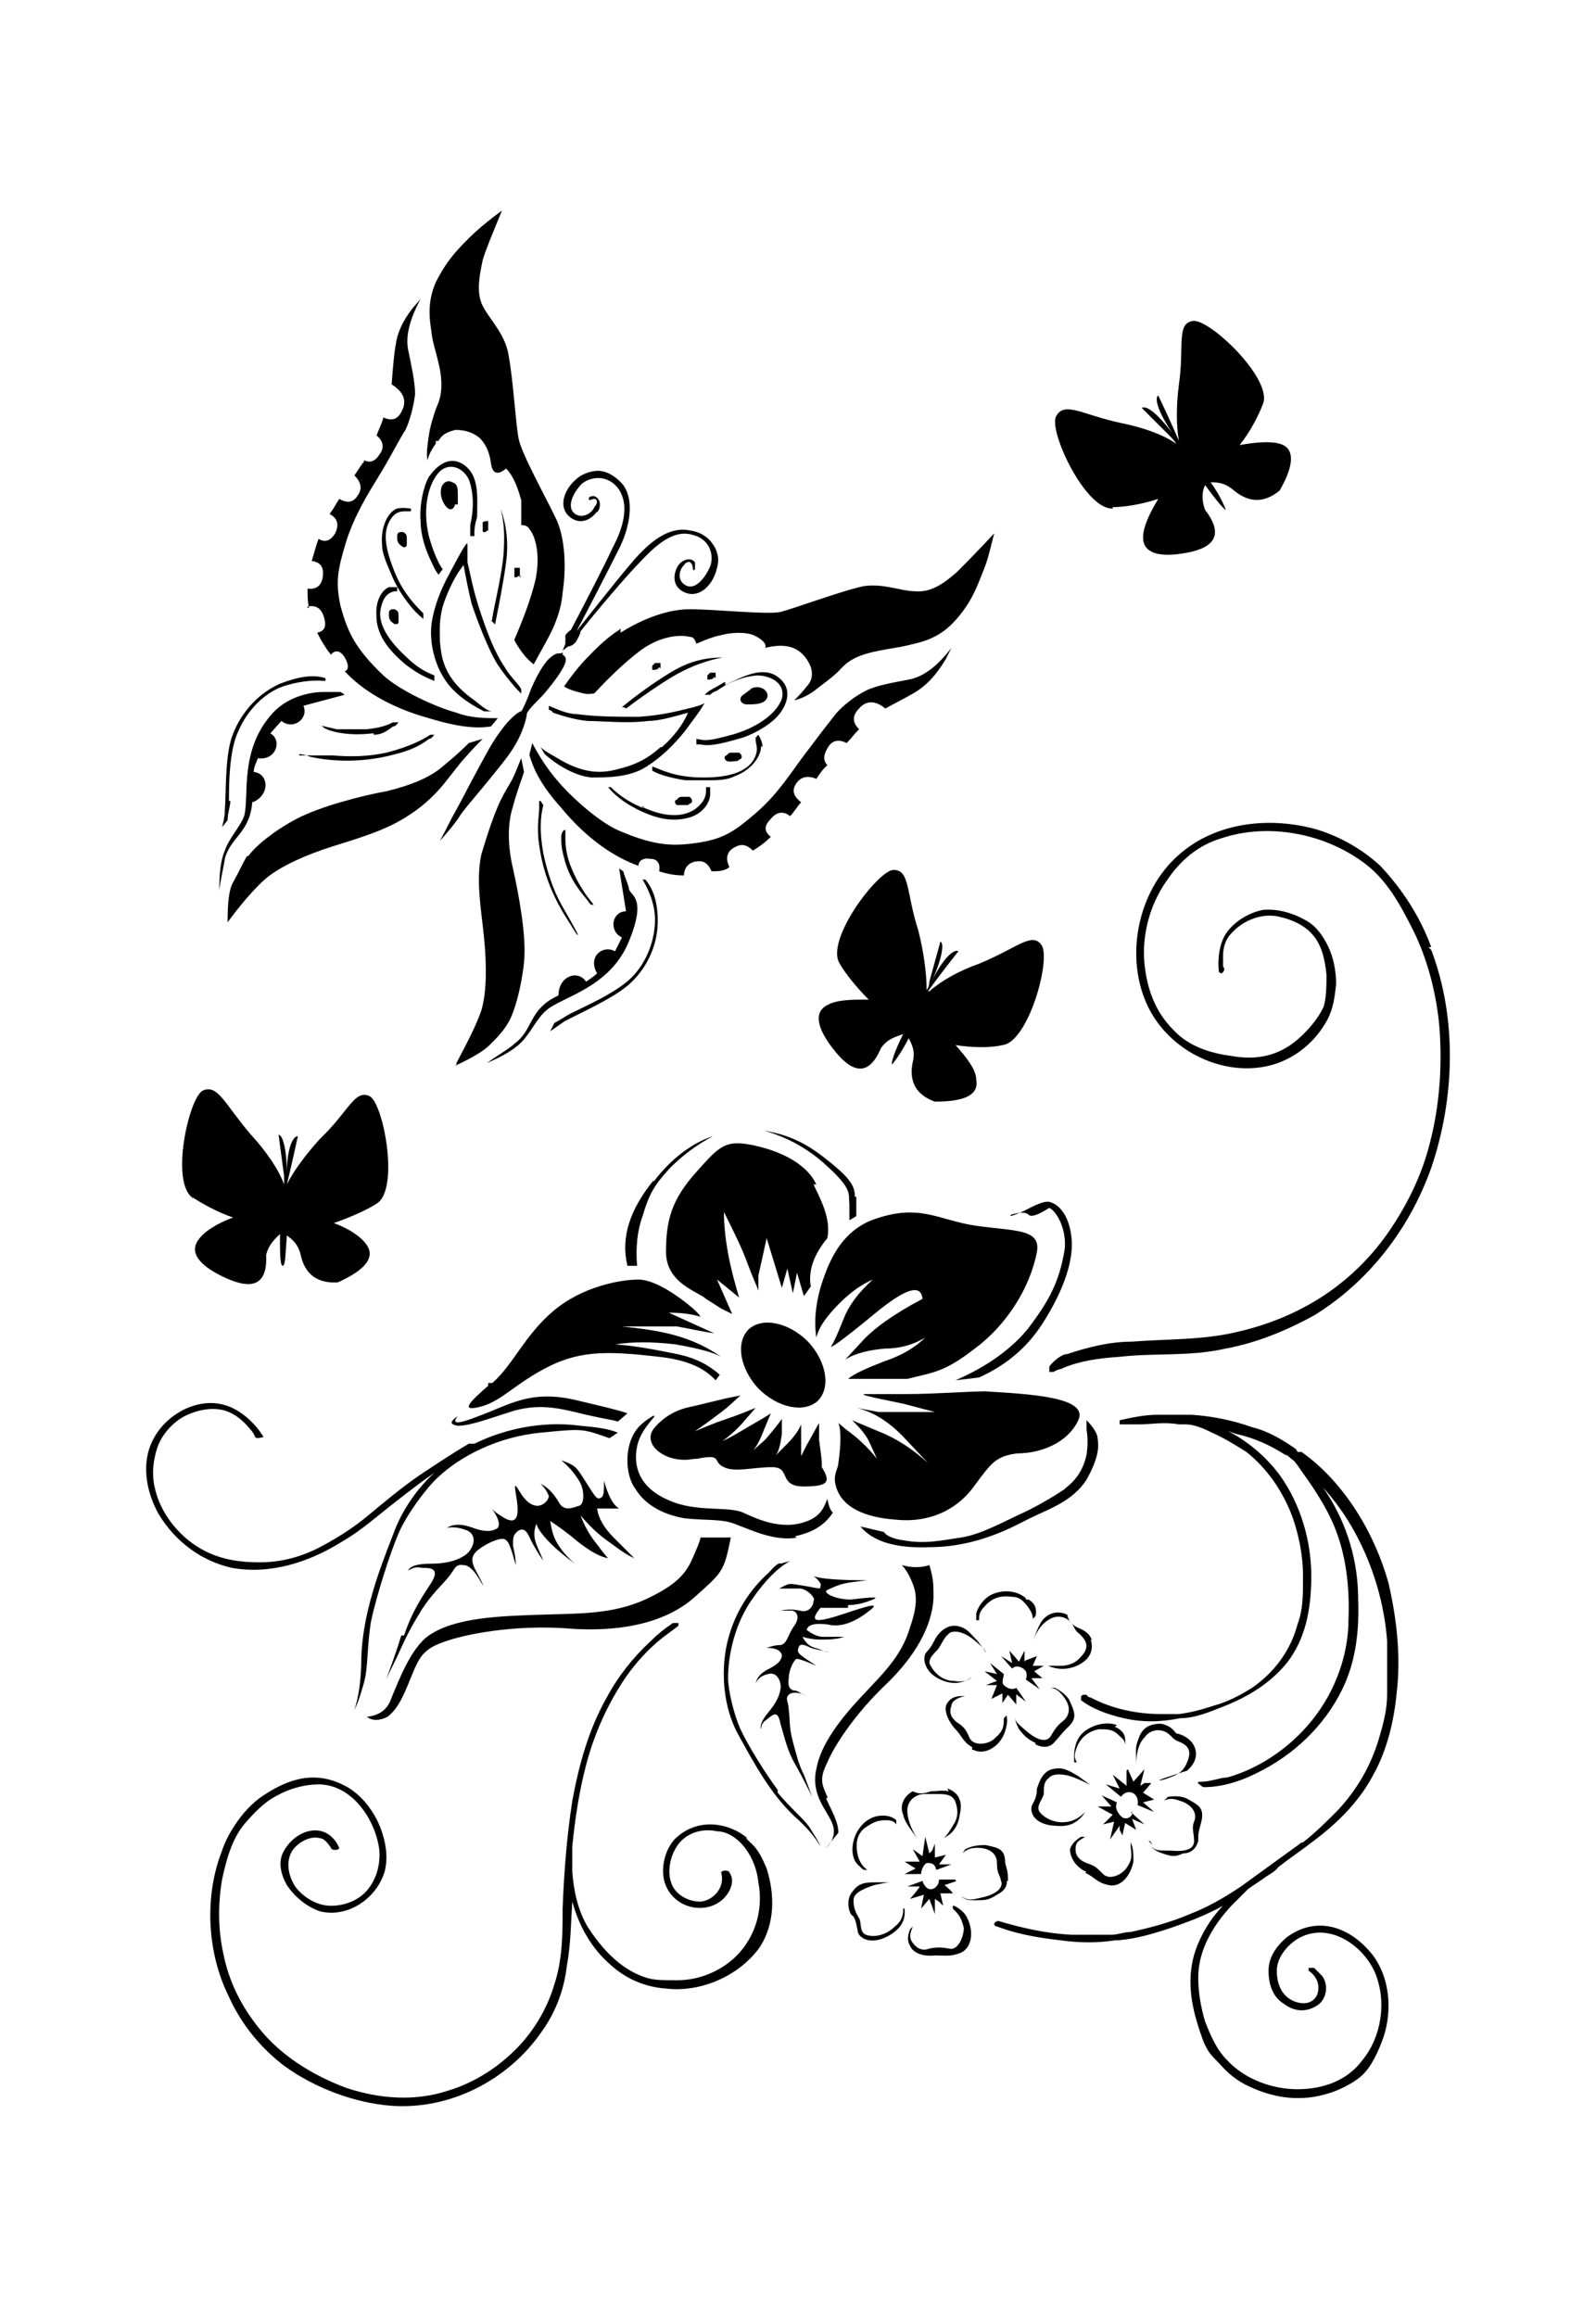 <?xml version="1.0" encoding="iso-8859-1"?>
<!-- Generator: Adobe Illustrator 28.5.0, SVG Export Plug-In . SVG Version: 9.03 Build 54727)  -->
<svg version="1.1" id="Livello_1" xmlns="http://www.w3.org/2000/svg" xmlns:xlink="http://www.w3.org/1999/xlink" x="0px" y="0px"
	 viewBox="0 0 935.435 1357.368" style="enable-background:new 0 0 935.435 1357.368;" xml:space="preserve">
<g id="Capa_1">
	<path d="M387.133,391.692c0,0,0-2.424,0-3.232H383.9l-1.616,1.616v2.424c1.616,0,3.232,0,4.041-1.616l0,0L387.133,391.692z"/>
	<path d="M376.627,473.312c-9.697-4.041-15.354-8.889-18.587-12.122h-1.616c3.232,4.041,8.889,8.889,16.97,12.93
		c12.93,6.465,21.819,7.273,30.708,4.849c8.081-2.424,12.122-8.889,12.122-13.738s0-3.232,0-4.041h-2.424v1.616
		c0,2.424,0,6.465-6.465,11.314c-7.273,4.849-17.779,4.849-31.517-1.616h1.616L376.627,473.312z"/>
	<path d="M509.159,926.666L509.159,926.666L509.159,926.666z"/>
	<path d="M366.93,415.127c0,0,16.97-12.93,29.9-20.203c8.889-4.849,17.779-8.081,26.668-9.697c-10.506,0-20.203,2.424-30.708,8.889
		c-10.506,6.465-19.395,12.93-28.284,20.203C365.314,414.319,366.122,414.319,366.93,415.127z"/>
	<polygon points="415.417,461.998 415.417,461.998 415.417,461.998 	"/>
	<path d="M332.989,954.142c32.325,2.424,58.184-4.041,74.347-18.587c16.162-14.546,16.97-14.546,21.011-34.749h-17.779
		c0,0,0,1.616-3.232,8.889c-4.041,9.697-7.273,16.97-27.476,26.668c-20.203,9.697-40.406,8.889-63.841,9.697
		c-23.435,0.808-49.295,1.616-64.649,12.122c-10.506,7.273-17.779,26.668-21.819,36.365c-2.424,7.273-7.273,10.506-14.546,11.314
		c3.232,2.424,7.273,2.424,12.122,0c7.273-5.657,10.506-15.354,14.546-25.052s6.465-14.546,17.779-18.587l0,0
		c12.93-4.849,42.022-10.506,74.347-8.081l0,0L332.989,954.142z"/>
	<path d="M235.207,958.182c-2.424,8.081-5.657,16.97-8.889,25.86c2.424-5.657,5.657-11.314,8.081-16.97
		c4.041-8.889,6.465-13.738,12.93-24.244c6.465-9.697,11.314-13.738,15.354-18.587c4.041-4.849,4.041-8.081,8.889-7.273
		c3.232,0,6.465,3.232,9.697,8.889s2.424,3.232-3.232-7.273c-1.616-4.041-2.424-7.273,3.232-11.314
		c5.657-4.041,13.738-7.273,15.354-4.849c1.616,0.808,3.232,5.657,5.657,14.546c0-4.041-0.808-8.081-1.616-11.314
		c0-4.849,0-6.465,3.232-8.889c3.232-1.616,4.849,0,7.273,5.657c1.616,3.232,4.041,7.273,7.273,12.122
		c-0.808-2.424-2.424-5.657-4.041-9.697c-1.616-4.041-1.616-8.081,0-12.122c0.808,3.232,4.041,7.273,8.081,11.314
		c4.041,4.041,8.889,8.081,14.546,12.122c-4.849-4.041-8.081-8.081-10.506-12.122c-2.424-4.041-3.232-8.081-4.041-12.93
		c4.849,3.232,10.506,7.273,16.162,12.122c7.273,5.657,12.93,8.889,17.779,9.697c0,0-2.424-2.424-6.465-8.081
		c-4.041-4.849-7.273-10.506-9.697-16.97c4.849,5.657,9.697,10.506,15.354,14.546c5.657,4.041,10.505,8.081,16.162,10.505
		c-2.424-2.424-6.465-6.465-12.122-12.122c-5.657-5.657-8.889-11.314-9.697-16.97h12.93c-4.041-2.424-6.465-8.081-8.889-16.162l0,0
		c0,5.657,0,8.889-1.616,9.697c-2.424,1.616-3.232,0-8.889-8.889s-5.657-9.697-14.546-12.93c4.849,4.041,8.081,8.081,10.506,12.122
		c3.232,4.849,3.232,13.738,0,14.546s-8.889,4.041-12.122-2.424c-2.424-4.041-5.657-8.081-10.506-10.506
		c2.424,2.424,4.041,4.849,4.849,7.273c0,3.232-8.081,12.122-16.97-2.424c-8.889-15.354,7.273,24.244-8.889,15.354
		c-4.041-2.424-6.465-4.041-8.081-6.465c4.041,5.657,5.657,9.697,4.041,12.122c-3.232,2.424-8.081,2.424-14.546,0
		s-11.314-2.424-15.354,0c4.041-0.808,8.081,0,12.122,1.616c6.465,3.232,3.232,11.314-1.616,14.546
		c-4.849,3.232-11.314,4.849-20.203,4.849c-8.081,0-12.122,1.616-12.93,4.041c2.424-1.616,4.849-2.424,8.081-1.616
		c4.849,0,11.314,0,4.849,9.697s-11.314,17.779-15.354,29.9C236.823,958.182,235.207,958.182,235.207,958.182z"/>
	<path d="M387.133,437.755c-8.081,7.273-14.546,9.697-19.395,11.314c-8.889,2.424-20.203,7.273-39.598-4.041
		c-4.041-2.424-8.889-4.849-11.314-7.273l2.424,4.041c8.081,7.273,18.587,12.93,27.476,13.738c8.889,0,22.627,0,32.325-6.465
		c8.889-5.657,16.162-12.93,22.627-21.011c4.041-5.657,8.081-10.506,11.314-16.162c-1.616,1.078-4.849,2.155-9.697,3.232
		c-6.465,1.616-16.162,4.041-29.092,4.849c-12.122,0-24.243,0-36.365-1.616c-5.657,0-12.122-3.232-16.162-4.849v2.424
		c0,0,1.616,0,2.424,1.616c4.849,1.616,12.122,4.041,20.203,4.849c8.081,0,23.435,1.616,35.557,0c6.465,0,14.546-2.424,23.435-4.849
		c-3.232,7.273-8.081,13.738-15.354,20.203l0,0L387.133,437.755z"/>
	<path d="M497.037,940.404c5.657,0,10.506-1.616,14.546-3.232c4.041-1.616,0-1.616-12.93,0c-8.889,0-16.97-4.041-13.738-5.657
		c8.889-4.041,9.697-4.041,23.435-5.657c-16.701,0-27.207-0.808-31.517-2.424c3.232,2.424,4.849,4.849,4.041,5.657
		c0,2.424,0,1.616-9.697,0c-9.697-1.616-8.081-1.616-14.546,1.616c5.657,0,9.697,0,12.122,0c4.041,0,9.697,5.657,8.081,7.273
		c0,2.424-2.424,7.273-8.081,5.657c-4.041-0.808-7.273-0.808-11.314,0c2.424,0,4.849,0,6.465,0c2.424,0,5.657,3.232,1.616,8.889
		c-4.041,5.657-4.041,10.506-8.081,11.314c-3.232,0-5.657,0.808-8.081,1.616c5.657,0,8.081,1.616,8.889,4.041
		c0,3.232-2.424,5.657-7.273,8.081c-4.849,2.424-7.273,4.849-8.081,8.889c0.808-2.424,3.232-4.849,7.273-5.657
		c4.849-1.616,8.081,4.041,7.273,8.889s-3.232,8.889-7.273,13.738s-4.849,8.081-4.041,9.697c0-2.424,0.808-4.041,3.232-5.657
		c3.232-2.424,6.465-6.465,8.081,2.424c2.424,8.081,4.041,16.162,8.889,24.244c3.232,5.657,6.465,12.122,9.697,18.587
		c-1.616-4.041-3.232-8.889-4.849-12.93c-3.232-6.465-4.041-10.506-6.465-19.395c-2.424-8.889-1.616-13.738-2.424-18.587
		c0-4.849-2.424-6.465,0-8.889c1.616-1.616,4.849-1.616,9.697,0c-1.616,0-3.232-1.616-5.657-2.424c-3.232,0-4.849-2.424-4.041-7.273
		c0-4.849,3.232-11.314,4.849-11.314c1.616,0,5.657,1.616,11.314,4.041c-2.424-1.616-4.849-3.232-7.273-4.849
		c-3.232-2.424-4.041-3.232-3.232-5.657s2.424-2.424,7.273,0c2.424,0.808,6.465,1.616,10.506,2.424
		c-2.424,0-4.849-1.616-8.081-2.424c-3.232-0.808-5.657-3.232-7.273-6.465c2.424,0.808,6.465,1.616,10.506,1.616
		s9.697,0,13.738-1.616h-12.122c-3.232,0-6.465-1.616-9.697-4.041c0.808-3.232,4.849-4.041,12.122-3.232
		c6.465,1.616,13.738,0,22.627-6.465c8.889-6.465,4.849-5.657-12.122,0c-16.97,5.657-21.819,5.657-14.546-3.232
		c5.657,0,10.506,0,16.162,0l0,0L497.037,940.404z"/>
	<path d="M266.723,624.43c10.505-4.849,16.97-8.889,20.203-12.122c4.849-4.849,8.081-8.081,11.314-13.738
		c3.232-5.657,7.273-19.395,8.889-34.749c1.616-15.354-3.232-40.406-6.465-54.952l0,0c-3.232-13.738-3.232-26.668,0-36.365
		c1.616-6.465,4.041-12.93,6.465-20.203l-1.616-8.081c-2.424,5.657-4.041,10.505-6.465,14.546s-4.849,8.081-7.273,13.738
		s-5.657,14.546-9.697,28.284c-3.232,15.354,0,32.325,1.616,48.487s1.616,32.325-1.616,42.83
		c-2.424,7.273-7.273,16.97-14.546,30.708v1.616L266.723,624.43z"/>
	<polygon points="412.184,411.087 412.184,411.087 412.184,411.087 	"/>
	<path d="M424.306,399.773c-4.849,3.232-8.081,4.041-11.314,7.273h3.232c1.616-1.616,2.424-1.616,4.041-2.424
		c5.657-4.041,13.738-8.081,23.435-8.889c7.273,0,16.97,4.041,14.546,13.738c-3.232,8.889-15.354,17.779-32.325,21.819
		c-12.122,3.232-12.93,2.424-17.779,1.616v3.232h2.424c6.465,1.616,16.162-1.616,25.052-4.041
		c8.889-3.232,17.779-8.889,21.819-14.546s7.273-14.546-1.616-21.011l0,0c-8.889-6.465-21.011,0-30.708,4.849v-1.616
		L424.306,399.773z"/>
	<path d="M334.605,593.721c-3.232,1.616-6.465,4.041-9.697,5.657l-2.424,4.849c2.424-1.616,5.657-4.041,8.081-5.657
		c8.889-4.849,27.476-12.93,37.173-21.011c9.697-8.081,17.779-21.819,17.779-37.982l0,0c0-10.505-2.424-18.587-7.273-24.243h-1.616
		c4.849,8.081,7.273,16.162,7.273,23.435c0,12.122-4.849,25.052-13.738,33.941C361.273,581.6,342.686,589.681,334.605,593.721z"/>
	<path d="M478.45,693.928c-4.849-10.505-17.779-18.587-35.557-22.627s-21.011,0-34.749,15.354
		c-14.546,16.162-17.779,28.284-17.779,46.871s19.395,23.435,23.435,27.476l8.889,5.657l0,0l6.465,3.232l-8.889-20.203l12.93,10.506
		c-2.424-8.081-4.849-16.97-6.465-25.86s-2.424-16.97-2.424-24.244c5.657,11.314,10.506,21.011,13.738,29.9
		s5.657,13.738,6.465,16.162v-8.889l4.849-21.819l8.889,29.092l3.232-11.314l3.232,14.546l2.424-12.122l4.041,13.738l4.041-5.657
		l0,0c-1.616-8.889,1.616-18.587,9.697-28.284c2.424-12.122-4.849-24.244-8.081-31.517
		C476.834,693.928,478.45,693.928,478.45,693.928z"/>
	<path d="M404.103,470.887c1.616,0,2.424-2.424,0-4.041c-1.616,0-3.232,0-4.849,0c0,0-1.616,0-2.424,1.616
		c-1.616,0-1.616,2.424,0,3.232h6.465L404.103,470.887z"/>
	<path d="M286.118,811.913c-12.122,10.506-16.162,15.354-4.041,12.122s20.203-13.738,39.598-23.435
		c19.395-9.697,36.365-8.889,64.649-5.657c21.819,2.424,29.092,9.697,33.133,13.738l2.424-3.232
		c-6.465-5.657-13.738-9.697-25.052-12.122l0,0c-12.122-2.424-24.244-4.849-36.365-5.657c10.506-1.616,21.819-1.616,35.557,0
		c13.738,2.424,22.627,4.849,26.668,7.273c-10.505-7.273-21.011-11.314-31.517-13.738c-10.506-2.424-19.395-3.232-26.668-4.041
		c12.93,0,23.435,0,32.325,0c8.889,1.616,16.162,3.232,21.819,4.041l-26.668-12.122c7.273,0,13.738,0.808,18.587,2.424
		c-0.808-1.616-3.232-4.041-7.273-7.273s-18.587-14.546-29.092-14.546s-33.133,4.041-50.103,18.587s-23.435,31.517-35.557,42.022
		h-2.424V811.913z"/>
	<path d="M497.037,807.872h34.749c16.162-4.041,21.819-4.041,39.598-17.779c18.587-13.738,32.325-35.557,36.365-56.568
		c2.424-13.738-12.93-12.122-35.557-15.354s-33.133-13.738-61.417-3.232c-16.162,6.465-23.435,21.011-27.476,32.325
		c-4.849,12.93-6.465,25.052-4.849,36.365c1.616-6.465,6.465-12.93,13.738-20.203s13.738-11.314,19.395-13.738
		c-8.081,7.273-13.738,14.546-16.97,22.627c-3.232,8.081-5.657,13.738-7.273,16.162s6.465-3.232,25.052-18.587
		c18.587-15.354,27.476-17.779,28.284-8.889c-16.97,8.889-29.092,17.779-35.557,25.052l-9.697,10.506
		c6.465-4.041,14.546-5.657,23.435-6.465c8.889,0,16.97-2.424,23.435-6.465c-5.657,5.657-13.738,10.506-23.435,13.738
		C508.35,801.407,501.077,804.64,497.037,807.872z"/>
	<path d="M408.144,854.743c16.162-3.232,8.889,1.616,16.162,4.849c6.465,3.232,16.97,0,28.284,0s3.232,11.314,18.587,11.314
		c15.354,0,15.354-3.232,10.506-11.314l0,0v-1.616c0-3.232-0.808-8.081-1.616-14.546v-9.697c-2.424,4.041-4.849,8.889-7.273,12.93
		l-3.232,6.465V834.54c-1.616,4.041-4.849,8.081-8.889,12.122l-6.465,6.465c2.424-2.424,3.232-7.273,4.041-12.93v-8.889
		c-1.616,2.424-4.849,6.465-9.697,12.122l-7.273,6.465c1.616-1.616,4.041-5.657,6.465-12.122l4.041-9.697
		c-2.424,1.616-6.465,4.041-12.122,7.273s-10.506,6.465-16.162,8.889c5.657-4.041,10.506-8.889,13.738-12.93l5.657-6.465
		c-4.041,1.616-9.697,4.041-16.97,6.465c-7.273,2.424-12.93,4.849-18.587,7.273c8.081-5.657,14.546-10.506,18.587-13.738
		l8.081-7.273l-8.081,1.616l-20.203,4.849c-8.889,1.616-16.162,5.657-21.819,12.122c-8.889,9.697,6.465,21.819,22.627,18.587
		L408.144,854.743L408.144,854.743z"/>
	<path d="M446.934,437.755L446.934,437.755c0-3.232-1.616-5.657-2.424-7.273l-1.616,1.616c0,0,0,0,0,1.616
		c0,2.424,2.424,5.657-1.616,12.122c-4.041,5.657-12.122,9.697-29.092,9.697c-16.97,0-25.052-4.849-29.9-6.465v2.424
		c2.424,1.616,8.889,4.041,19.395,5.657c4.849,0,8.889,0,12.93,0c5.657,0,11.314,0,16.162-2.424
		c10.506-4.041,15.354-12.122,15.354-17.779l0,0L446.934,437.755z"/>
	<path d="M310.362,442.603c1.616,4.849,4.041,14.546,18.587,30.708c15.354,18.587,31.517,29.092,45.255,33.941l0,0
		c0-3.232,3.232-4.849,7.273-4.041c4.041,0,5.657,3.232,4.849,7.273l0,0c4.849,1.616,9.697,2.424,14.546,2.424l0,0
		c0-4.041,2.424-7.273,6.465-8.081s7.273,0,9.697,5.657l0,0c4.041,0,7.273,0,10.506-2.424l0,0
		c-2.424-4.849-1.616-8.889,2.424-11.314c4.041-2.424,7.273-2.424,11.314,1.616l0,0c4.041-2.424,7.273-4.849,10.506-8.081l0,0
		c-4.041-3.232-4.041-6.465,0-10.506c3.232-4.041,7.273-4.849,11.314-1.616l0,0c2.424-2.424,4.041-5.657,6.465-8.081l0,0
		c-4.041-3.232-5.657-6.465-3.232-10.506c2.424-4.041,6.465-5.657,12.122-3.232l0,0c1.616-2.424,3.232-4.849,4.849-6.465
		s0,0,1.616-1.616l0,0c-2.424-2.424-2.424-5.657,0-9.697c2.424-4.849,6.465-5.657,11.314-3.232l0,0
		c2.424-2.424,4.849-5.657,7.273-8.081c-4.041-4.041-4.041-8.081,0-12.122c4.041-4.849,9.697-4.849,15.354,0
		c10.505-5.657,16.97-8.889,20.203-11.314c5.657-4.041,10.505-9.697,15.354-17.779l0,0l3.232-6.465
		c-8.081,10.505-16.162,16.97-25.052,18.587c-8.081,1.616-18.587,3.232-25.052,6.465c-6.465,3.232-13.738,8.889-17.779,13.738
		c-3.232,4.041-11.314,14.546-18.587,24.244c-7.273,9.697-15.354,22.627-27.476,33.133s-18.587,15.354-33.133,17.779
		c-15.354,2.424-25.86,2.424-46.871-6.465c-12.122-4.849-29.092-20.203-37.173-29.9c-5.657-6.465-11.314-15.354-14.546-21.819
		l-1.616,6.465l0,0L310.362,442.603z"/>
	<path d="M440.469,403.814c-0.808,0-2.424,1.616-4.849,3.232s-2.424,4.849,1.616,5.657c4.041,0,8.081,0,10.506-1.616
		s3.232-4.849,0-7.273l0,0c-2.424-1.616-5.657-1.616-8.081,0l0,0H440.469z"/>
	<path d="M419.458,397.349c0,0,0-2.424,0-3.232h-3.232c0,0,0,0-1.616,1.616v2.424c1.616,0,3.232,0,4.041-1.616l0,0L419.458,397.349z
		"/>
	<path d="M383.092,691.503c-13.738,16.97-19.395,33.133-15.354,50.103h5.657c-0.808-10.506,0-20.203,3.232-29.092
		c4.041-13.738,7.273-18.587,16.162-28.284c6.465-6.465,14.546-12.93,25.052-18.587c-12.122,4.041-24.243,12.93-34.749,26.668l0,0
		V691.503z"/>
	<path d="M660.276,1037.378v8.889l-8.081-6.465l4.041,8.081l-8.081-2.424l8.889,7.273c1.616-2.424,4.041-3.232,6.465-2.424
		s4.041,4.041,3.232,7.273l9.697,4.041l-6.465-5.657l6.465-1.616l-6.465-4.041l4.849-5.657h-4.041l-2.424,1.616l2.424-9.697
		l-6.465,7.273l-3.232-7.273l0,0L660.276,1037.378z"/>
	<path d="M640.074,961.415c-0.808-3.232-3.232-5.657-7.273-7.273c-4.041-1.616-6.465-4.041-7.273-8.081
		c-4.849-2.424-10.506-1.616-14.546,3.232c-2.424,3.232-4.041,8.081-6.465,14.546c2.424-7.273,5.657-12.122,9.697-14.546
		c5.657-4.041,11.314-1.616,13.738,1.616s1.616,4.041,4.849,6.465c3.232,3.232,5.657,6.465,2.424,11.314
		c-3.232,4.041-5.657,6.465-12.122,7.273h-8.889c5.657,2.424,11.314,2.424,16.97,0l0,0c8.889-4.041,9.697-10.506,8.081-15.354h0.808
		L640.074,961.415z"/>
	<path d="M663.509,1063.237L663.509,1063.237c-1.616,2.424-4.849,3.232-7.273,0c-2.424-3.233-2.424-4.849-1.616-7.273l-8.889-4.041
		l5.657,6.465h-8.081l8.889,4.849l-5.657,5.657l6.465-1.616l-2.424,10.505l5.657-8.081v2.424l1.616,3.232l1.616-7.273l6.465,4.041
		l-2.424-6.465l7.273,3.233l-8.081-7.273h0.808L663.509,1063.237z"/>
	<path d="M673.206,1078.592c0,0,1.616,1.616,2.424,2.424l0,0l-1.616-2.424C674.015,1078.592,673.206,1078.592,673.206,1078.592z"/>
	<path d="M560.07,1101.219h-9.697c0,3.233-2.424,5.657-4.849,5.657c-2.424,0-4.041-2.424-4.849-4.849l-8.889,3.232h7.273
		c0,0.808-5.657,7.273-5.657,7.273l8.081-2.424l-1.616,8.081l4.849-5.657l3.232,8.889v-8.889l2.424,1.616l2.424,2.424l-1.616-7.273
		h7.273c0-0.808-4.849-4.849-4.849-4.849l0,0l7.273-2.424h-0.808L560.07,1101.219z"/>
	<path d="M592.395,711.706c5.657-1.616,8.889-1.616,10.506,0s5.657,0,12.122-4.041c4.849,2.424,10.506,13.738,8.889,25.052
		c-3.232,18.587-8.889,29.092-21.011,45.255c-9.697,12.122-24.244,22.627-42.83,30.708l13.738-1.616
		c16.162-7.273,28.284-17.779,37.173-31.517l0,0c12.93-20.203,18.587-37.982,16.97-50.911c-1.616-14.546-8.889-19.395-12.122-20.203
		c-3.232-1.616-10.506,2.424-15.354,4.849c-3.232,1.616-5.657,2.424-8.081,3.232l0,0V711.706z"/>
	<path d="M556.029,1049.499c-3.232-0.808-6.465,0-10.505,0c-4.041,1.616-7.273,1.616-10.506,0l0,0
		c-4.849,2.424-8.081,8.081-5.657,13.738c0.808,4.041,4.041,8.081,8.081,13.738c-4.041-6.465-5.657-12.122-5.657-16.162
		c0-6.465,5.657-9.697,9.697-9.697s4.041,0,8.081,0c4.041,0,8.889,0,10.506,4.849c1.616,4.849,1.616,8.889-1.616,13.738
		c-2.424,4.041-4.041,6.465-5.657,7.273c5.657-2.424,8.889-7.273,9.697-13.738c2.424-9.697-2.424-13.738-7.273-15.354l0,0
		L556.029,1049.499z"/>
	<path d="M652.195,297.142c6.465,0,16.97-1.616,26.668-4.849c-4.849,8.081-8.889,16.162-8.889,22.627
		c0,8.889,8.889,12.122,25.86,8.889c16.97-3.232,21.011-11.314,10.506-25.052c-2.424-6.465-1.616-11.314,0-14.546
		c6.465,8.889,11.314,14.546,12.122,14.546c0,0-2.424-7.273-8.889-16.162c4.041,0,8.081,0,13.738,4.849
		c8.889,7.273,17.779,7.273,26.668,0l0,0c8.889-15.354,8.889-25.052,0-27.476c-5.657-1.616-14.546-0.808-23.435,0.808
		c6.465-8.081,11.314-17.779,13.738-24.243c5.657-14.546-31.517-50.103-41.214-48.487c-9.697,1.616-4.849,14.546-8.081,37.173
		c-1.616,12.122-1.616,24.244,0,33.133c0,0-4.041-9.697-12.122-26.668c-2.424,1.616,0,9.697,8.081,21.819l0,0
		c-8.081-10.506-14.546-16.162-17.779-14.546l16.97,16.97c0,0,2.424,2.424,3.232,4.041c-8.081-5.657-20.203-9.697-32.325-12.122
		c-22.627-4.849-33.133-12.93-37.982-4.041c-4.849,8.081,16.97,54.952,33.133,54.144l0,0L652.195,297.142z"/>
	<polygon points="636.841,833.732 636.841,833.732 636.841,833.732 	"/>
	<path d="M623.911,872.522c-7.273,4.849-16.97,10.506-25.86,14.546c-8.889,4.041-23.435,12.122-34.749,13.738
		c-11.314,1.616-21.011,4.041-33.941,1.616c-5.657-0.808-9.697-2.424-11.314-4.849l-13.738-3.232
		c7.273,8.889,21.011,12.93,40.406,12.122c28.284,0,49.295-12.122,58.992-16.97c9.697-4.849,25.052-9.697,33.133-22.627
		c7.273-12.93,7.273-19.395,6.465-24.244c0-2.424-2.424-6.465-6.465-10.506v5.657c0.808,4.041,0.808,8.889,0,14.546
		c-1.616,7.273-4.849,13.738-12.122,19.395l0,0L623.911,872.522z"/>
	<path d="M689.369,1015.559c-2.424-3.232-4.849-4.849-8.889-5.657c-5.657,0-10.506,1.616-12.93,8.081s-1.616,5.657-1.616,16.162
		c0-7.273,1.616-12.93,4.849-16.162c4.041-5.657,10.506-4.849,13.738-2.424c3.232,2.424,2.424,3.232,6.465,4.849
		s7.273,4.041,5.657,9.697c-1.616,4.849-3.232,8.081-8.889,10.505c-4.041,1.616-6.465,2.424-8.081,2.424s4.041-1.616,16.162-5.657
		c7.273-6.465,5.657-12.93,2.424-16.97l0,0C695.834,1017.983,693.409,1016.367,689.369,1015.559z"/>
	<path d="M685.328,1084.248c-6.465,0-8.081,0-10.506-2.424c1.077,1.616,3.232,2.963,6.465,4.041c4.849,1.616,7.273,2.424,12.122,0
		c5.657,0,8.081-4.041,8.889-7.273c0-4.041,0-4.849,1.616-10.505c2.424-8.889-1.616-10.505-7.273-13.738l0,0
		c-2.424-1.616-6.465-2.424-12.122-1.616l-2.424,2.424c2.424-1.616,5.657-1.616,9.697,0c5.657,1.616,10.506,6.465,8.081,12.122
		c-1.616,4.041,0,6.465,0,11.314c0,4.849-4.849,6.465-13.738,5.657l0,0H685.328z"/>
	<path d="M606.941,1022.023c4.849,2.424,8.889,1.616,11.314-1.616c2.424-2.424,3.232-4.041,7.273-8.081
		c6.465-5.657,4.041-9.697,1.616-15.354c-0.808-2.424-4.041-5.657-8.889-8.081h-3.232c3.232,0,5.657,1.616,8.081,4.849
		c4.041,4.849,4.849,10.506,0,14.546c-3.232,2.424-4.849,4.849-7.273,8.889c-2.424,4.041-8.081,2.424-14.546-3.232
		c-4.849-4.041-6.465-5.657-6.465-8.081c0,1.616,0.808,4.041,2.424,7.273c3.232,4.041,4.849,5.657,9.697,8.081l0,0L606.941,1022.023
		z"/>
	<path d="M619.062,1069.702c7.273,0.808,12.93-1.616,16.97-8.081l0,0c-2.424,2.424-5.657,4.849-9.697,5.657
		c-8.081,1.616-14.546-2.424-16.97-5.657s1.616-7.273,2.424-10.506c0-4.849,0-7.273,3.232-9.697c2.424-2.424,8.081-2.424,14.546,0
		c4.041,1.616,7.273,3.233,8.889,4.041s0,0-6.465-4.849c-5.657-3.232-8.889-5.657-15.354-4.041s-8.081,9.697-8.889,11.314
		c0,1.616,0,4.849-2.424,8.889c-2.424,4.041,0,12.122,12.93,12.93l0,0H619.062z"/>
	<path d="M654.62,1010.71c-6.465-2.424-14.546,0-19.395,4.041c-4.849,4.041-5.657,10.505-5.657,13.738s0,3.233,0,4.041h1.616
		c-1.616-2.424-1.616-4.849,0-8.889l0,0c2.424-6.465,8.081-9.697,12.93-10.505c4.849,0,8.081,0,11.314,3.232
		c3.232,3.232,3.232,2.424,4.041,5.657v-2.424c0-4.041-2.424-6.465-6.465-8.081h0.808L654.62,1010.71z"/>
	<path d="M594.011,1006.669L594.011,1006.669v-3.232V1006.669L594.011,1006.669z"/>
	<path d="M636.033,1097.178c6.465,3.232,6.465,5.657,13.738,7.273c7.273,1.616,12.93-5.657,14.546-13.738
		c0-4.041,0-8.081-1.616-11.314l0,0v1.616l0,0c0,4.041,1.616,7.273-1.616,12.122c-2.424,4.849-10.506,8.889-14.546,4.849
		c-4.041-4.041-4.849-4.849-9.697-6.465c-4.041-1.616-6.465-4.041-6.465-8.081c0-4.041,1.616-4.849,5.657-7.273h-2.424
		c-4.041,2.424-5.657,4.849-6.465,7.273c0,4.041,2.424,9.697,8.889,12.93h0.808L636.033,1097.178z"/>
	<path d="M601.284,936.363c-5.657-4.849-13.738-4.849-19.395-2.424c-5.657,2.424-8.889,8.081-9.697,11.314v4.041h1.616
		c0-2.424,0-4.849,3.232-8.081c4.849-5.657,10.506-6.465,16.162-5.657c4.849,0,7.273,3.232,9.697,6.465
		c1.616,2.424,2.424,4.041,2.424,6.465l1.616-1.616c0.808-4.041,0-7.273-4.041-9.697h-1.616V936.363z"/>
	<path d="M594.819,992.123l6.465,4.849l-5.657-8.081l0,0c-2.424,1.616-5.657,0-7.273-1.616c-1.616-1.616,0-4.849,0-6.465
		l-8.081-6.465l4.041,6.465l-7.273-1.616l7.273,5.657l-6.465,2.424h6.465l-3.232,8.081l6.465-3.232v5.657l3.232-4.849l4.849,5.657
		v-6.465C595.627,992.123,594.819,992.123,594.819,992.123z"/>
	<path d="M600.476,973.536v-6.465l-3.232,6.465l-5.657-6.465l1.616,7.273l-6.465-4.041l6.465,7.273c1.616-1.616,4.041-1.616,6.465,0
		s2.424,4.041,1.616,6.465l8.081,5.657l-4.849-6.465h6.465l-4.849-4.041l0,0l5.657-3.232h-6.465l2.424-5.657l-6.465,2.424l0,0
		L600.476,973.536z"/>
	<path d="M559.262,952.525c-6.465,0-10.505,6.465-11.314,8.081c-0.808,1.616-2.424,4.849-4.849,7.273
		c-2.424,2.424-2.424,11.314,8.081,16.162c7.273,3.232,12.93,2.424,18.587-1.616l0,0c-2.424,2.424-6.465,3.232-10.506,2.424
		c-8.081,0-12.93-6.465-14.546-10.506c0-4.041,4.041-6.465,5.657-8.889c2.424-4.041,3.232-6.465,6.465-8.889
		c3.232-1.616,8.889,0,13.738,4.041c4.041,3.232,6.465,5.657,7.273,7.273c0.808,1.616,0,0-4.849-6.465
		c-4.849-4.849-6.465-8.081-12.93-8.889l0,0L559.262,952.525z"/>
	<path d="M570.575,1025.256c6.465,3.233,14.546-1.616,17.779-8.889c1.616-4.041,2.424-8.081,1.616-11.314l0,0l-1.616,1.616l0,0
		c0,4.041,0,7.273-4.849,11.314c-3.232,4.041-12.93,5.657-15.354,0c-1.616-4.041-3.232-6.465-7.273-8.889
		c-3.232-2.424-4.849-5.657-3.232-9.697c0-2.424,3.232-4.849,8.081-5.657h-2.424c-4.041,0-6.465,1.616-8.081,4.041
		c-2.424,3.232,0,9.697,4.041,14.546c4.849,4.849,4.849,8.081,10.506,11.314v1.616L570.575,1025.256z"/>
	<path d="M433.196,445.028c1.616,0,2.424-2.424,0-4.041c-1.616,0-3.232,0-4.849,0c0,0-1.616,0-2.424,1.616
		c-1.616,0-1.616,2.424,0,3.232s4.849,0,6.465,0l0,0L433.196,445.028z"/>
	<path d="M147.93,470.079c10.506-4.041,9.697-16.97,0.808-17.779c0-3.232,1.616-5.657,2.424-8.081
		c10.506,1.616,14.546-10.505,7.273-14.546l6.465-7.273c7.273,5.657,16.162-1.616,12.93-8.889l24.244-6.465l0,0l-2.424-1.616
		c-4.041,0-7.273,0-10.506,0c-4.849,0-19.395,1.616-29.092,12.122c-20.203,21.819-13.738,49.295-16.97,60.609
		c-2.424,6.465-8.889,12.93-11.314,20.203c-2.424,5.657-3.232,12.93-3.232,23.435c0.808-7.273,2.424-12.93,3.232-18.587
		c3.232-12.93,15.354-15.354,16.162-34.749l0,0L147.93,470.079z"/>
	<path d="M200.458,903.23c11.314-6.465,21.011-15.354,31.517-23.435c7.273-5.657,14.546-11.314,22.627-16.97
		c-10.506,9.697-19.395,22.627-24.244,36.365c-8.889,22.627-17.779,46.871-18.587,71.922c0,12.93-1.616,23.435-4.041,30.708
		c2.424-4.849,4.041-10.506,5.657-16.162c2.424-8.889,1.616-20.203,4.041-35.557c3.232-15.354,11.314-40.406,16.162-51.719
		c4.849-11.314,16.97-27.476,23.435-33.133c12.93-12.122,34.749-23.435,59.801-25.86c25.052-2.424,24.244-2.424,40.406,3.232
		l4.849-3.232c-5.657-2.424-12.93-3.232-21.819-4.041c-12.122-1.616-35.557-2.424-62.225,10.506h-3.232
		c-9.697,5.657-19.395,12.122-29.092,18.587c-10.506,7.273-20.203,15.354-29.9,23.435c-9.697,8.081-20.203,14.546-31.517,20.203
		c-10.506,4.849-21.011,7.273-32.325,7.273c-11.314,0-21.819-1.616-31.517-6.465c-14.546-7.273-26.668-21.819-29.9-37.982
		c-1.616-7.273-0.808-15.354,1.616-22.627c2.424-7.273,8.081-13.738,14.546-17.779c7.273-4.041,16.97-6.465,25.052-4.041
		c5.657,1.616,10.506,5.657,14.546,10.506c1.616,1.616,2.424,3.232,3.232,4.849c0,1.616,5.657,0,4.849,0
		c-4.849-8.081-13.738-16.162-22.627-18.587c-16.162-4.849-34.749,5.657-42.022,20.203c-7.273,13.738-4.041,30.708,3.232,43.638
		c9.697,16.162,25.052,27.476,42.83,31.517C158.436,922.625,181.063,915.352,200.458,903.23L200.458,903.23L200.458,903.23z"/>
	<path d="M112.373,701.201c4.849,3.232,14.546,8.889,24.244,12.122c-8.889,3.232-16.97,8.081-20.203,12.93
		c-5.657,7.273,0,15.354,16.162,22.627s24.244,3.232,23.435-13.738c1.616-6.465,5.657-9.697,8.081-12.122
		c0,10.506,0,18.587,1.616,18.587c1.616,0,1.616-7.273,2.424-17.779c3.232,2.424,6.465,4.849,8.081,11.314
		c2.424,11.314,9.697,16.97,21.819,16.162c16.162-7.273,21.819-14.546,16.97-21.819c-3.232-4.849-10.506-9.697-19.395-12.93
		c9.697-3.232,20.203-8.081,25.052-11.314c13.738-8.081,4.041-58.993-4.041-63.033l0,0c-8.889-4.041-12.122,8.889-29.092,25.052
		c-8.081,8.889-15.354,18.587-19.395,26.668c0,0,2.424-9.697,6.465-28.284c-3.232,0-6.465,8.081-6.465,21.819l0,0
		c0-13.738-2.424-22.627-4.849-22.627l3.232,24.244v4.849c-3.232-8.889-10.506-19.395-19.395-29.092
		c-15.354-17.779-19.395-29.9-28.284-25.86c-8.081,4.041-19.395,54.144-5.657,63.033h-0.808L112.373,701.201z"/>
	<path d="M455.823,1048.691c-7.273-9.697-17.779-26.668-21.819-35.557c-4.041-8.889-7.273-23.435-7.273-29.9
		c0-13.738,4.041-32.325,14.546-46.871c7.273-10.506,14.546-17.779,21.819-21.819l-5.657,1.616c0-0.808-2.424,0-6.465,4.849
		c-7.273,6.465-20.203,20.203-25.052,42.83c-3.232,15.354-2.424,36.365,7.273,53.336c8.889,16.162,18.587,33.941,32.325,46.871
		c7.273,6.465,12.122,12.122,15.354,17.779c-1.616-4.041-4.041-7.273-6.465-11.314c-4.041-5.657-10.505-10.506-18.587-20.203
		C455.823,1050.307,455.823,1048.691,455.823,1048.691z"/>
	<path d="M438.044,1076.975c-5.657-4.849-13.738-8.081-21.819-8.081l0,0c-8.081,0-15.354,3.232-21.011,8.889
		c-5.657,6.465-8.081,16.97-5.657,25.052c5.657,17.779,29.9,20.203,37.982,4.849c1.616-3.232,2.424-7.273,0-10.506
		c0-1.616-4.849-1.616-4.849,0c2.424,8.081-4.041,16.162-12.122,16.971c-7.273,0-14.546-4.041-16.97-10.506
		c-3.232-8.081,0-19.395,5.657-25.052c5.657-5.657,13.738-7.273,21.011-5.657c6.465,0,12.93,4.849,16.97,10.505
		s6.465,12.122,7.273,19.395c3.232,16.97-2.424,34.749-16.162,46.063c-8.889,7.273-20.203,11.314-31.517,11.314
		s-15.354,0-22.627-3.232c-12.93-5.657-22.627-16.97-29.9-28.284c-5.657-9.697-8.081-21.011-8.889-32.325v-14.546l0,0
		c1.616-16.162,4.041-32.325,8.081-47.679c4.849-18.587,12.93-36.365,23.435-51.719c5.657-8.081,12.93-16.162,21.011-22.627
		c3.232-2.424,6.465-4.849,9.697-7.273v-1.616h-3.232c-4.849,3.232-8.889,6.465-12.93,10.506
		c-10.506,9.697-19.395,21.011-25.86,33.133c-10.506,18.587-16.162,38.79-20.203,60.609c-3.232,21.011-4.849,42.022-5.657,63.033
		c0,14.546,0,29.9-4.849,44.447c-4.041,13.738-11.314,25.86-20.203,35.557c-11.314,12.122-25.86,21.819-42.022,26.668
		c-19.395,6.465-40.406,4.849-59.801-1.616c-19.395-7.273-37.982-18.587-50.911-34.749c-10.506-12.93-17.779-27.476-21.011-43.638
		c-3.232-14.546-3.232-29.092-0.808-43.638c2.424-11.314,5.657-23.435,12.93-32.325c4.849-5.657,11.314-12.93,19.395-16.97
		c7.273-4.041,16.162-6.465,24.244-6.465c19.395,0,33.133,20.203,35.557,37.981c0.808,8.889-1.616,17.779-7.273,24.244
		c-4.849,5.657-12.93,8.889-21.011,8.889s-16.162-4.849-21.011-11.314c-4.041-6.465-5.657-14.546-1.616-21.011
		c3.232-4.849,10.506-8.889,16.162-7.273c2.424,0,4.849,3.232,6.465,5.657c0,1.616,4.849,1.616,4.849,0
		c-7.273-16.162-25.052-11.314-32.325,1.616c-4.041,6.465-1.616,14.546,1.616,20.203c4.849,7.273,12.122,12.93,19.395,15.354
		c16.162,4.041,33.133-7.273,37.982-23.435c2.424-9.697,0-20.203-4.041-29.092c-4.041-8.081-9.697-15.354-17.779-20.203
		c-18.587-10.506-34.749-4.849-49.295,4.849c-6.465,4.041-12.93,11.314-16.97,17.779c-3.232,4.849-5.657,9.697-7.273,14.546
		c-10.506,26.668-8.889,59.801,4.041,85.66c7.273,16.162,18.587,29.9,32.325,40.406c17.779,12.93,41.214,21.819,63.033,23.435
		c34.749,2.424,68.69-15.354,88.085-43.638c8.081-11.313,12.93-24.243,14.546-37.981c2.424-12.93,2.424-25.86,3.232-37.981
		c4.041,14.546,11.314,27.476,22.627,37.173c8.889,8.081,20.203,12.93,32.325,13.738c20.203,2.424,42.83-7.273,54.952-24.244
		c8.889-13.738,8.889-30.708,4.041-46.063c-2.424-5.657-4.849-11.314-9.697-15.354l-2.424-2.424L438.044,1076.975z"/>
	<path d="M484.915,1052.732c-3.232-7.273-4.849-10.506,0-20.203c4.041-9.697,16.162-28.284,33.941-45.255
		c17.779-16.97,27.476-34.749,28.284-50.911c0-8.081,0-11.314-2.424-19.395c-4.849,1.616-10.505,1.616-16.162,0
		c1.616,1.616,3.232,4.041,4.849,7.273c3.232,7.273,5.657,12.93,0,29.092c-4.849,16.97-16.162,27.476-28.284,40.406
		c-12.122,12.93-24.244,28.284-26.668,42.83c-3.232,14.546,5.657,23.435,8.889,30.708c2.424,4.849,1.616,9.697-1.616,13.738
		c-3.232,4.041-1.616,1.616,5.657-7.273c0-6.465-4.041-12.93-7.273-20.203h0.808L484.915,1052.732z"/>
	<path d="M134.192,469.271c0-8.889,0-29.9,5.657-41.214c4.849-11.314,14.546-21.819,25.86-25.86l0,0
		c7.273-2.424,16.162-4.041,25.052-3.232v-1.616c-7.273-2.424-16.162-0.808-26.668,3.232c-14.546,6.465-24.244,19.395-28.284,31.517
		c-4.041,12.122-3.232,33.133-4.041,42.83c0,3.232-0.808,6.465-1.616,9.697l3.232-4.041c0-4.041,1.616-8.081,1.616-11.314
		C135,469.271,134.192,469.271,134.192,469.271z"/>
	<path d="M304.705,338.356v-2.424l0,0c0-1.616,0-2.424,0-3.232c0,0-2.424,0-3.232,0v4.849c0,1.616,2.424,0,2.424,0h1.616
		L304.705,338.356z"/>
	<path d="M257.026,258.353c2.424-4.849,7.273-5.657,9.697-6.465c2.424,0,8.889,0,14.546,4.849c3.232,3.232,5.657,8.081,6.465,14.546
		c0.808,6.465,4.041,7.273,8.889,3.232c4.849,4.849,7.273,12.93,8.889,18.587c0,4.041,0,8.889,0,14.546
		c2.424,0,4.041,0.808,4.849,2.424c4.041,4.849,6.465,16.97,3.232,30.708c-2.424,9.697-6.465,21.011-12.122,33.941
		c0,0.808,1.616,3.232,3.232,5.657s4.041,5.657,8.081,8.889c4.849-8.889,8.081-14.546,9.697-17.779
		c2.424-4.849,6.465-13.738,7.273-24.244l0,0c1.616-10.506,2.424-28.284-3.232-42.022c-6.465-13.738-21.011-39.598-22.627-48.487
		c-1.616-8.889-3.232-34.749-5.657-47.679c-1.616-12.93-11.314-21.819-15.354-29.9c-4.041-8.081-1.616-18.587,0-26.668
		c1.616-5.657,5.657-15.354,11.314-29.092c-8.889,6.465-15.354,12.122-19.395,16.162c-6.465,6.465-12.93,12.93-19.395,25.86
		c-5.657,12.93-3.232,23.435-2.424,29.9s2.424,9.697,4.849,21.011c2.424,13.738-0.808,19.395-2.424,23.435
		c-1.616,4.849-3.232,9.697-4.041,15.354c-0.808,5.657-1.616,10.506-0.808,14.546c0.808-3.232,2.424-6.465,4.849-9.697v-1.616
		L257.026,258.353z"/>
	<path d="M180.255,355.327c4.849-0.808,8.081,0.808,9.697,6.465s0,8.081-4.041,8.889l0,0c2.424,4.849,4.849,8.889,8.081,12.93l0,0
		c2.424-3.232,5.657-2.424,8.081,1.616c2.424,4.041,2.424,7.273,0,8.081l0,0c9.697,10.506,25.86,21.011,49.295,27.476
		c21.011,6.465,30.708,5.657,36.365,4.849l4.041-4.849c-6.465,0-16.162,0-24.244-3.232c-12.122-3.232-33.133-12.93-42.83-21.819
		c-16.97-16.162-21.011-25.86-25.052-40.406l0,0c-3.232-14.546-1.616-21.819,3.232-37.982c4.849-15.354,12.93-28.284,19.395-38.79
		c6.465-10.506,12.122-21.819,15.354-26.668c2.424-4.849,4.849-13.738,5.657-21.011c0-7.273-2.424-17.779-4.041-25.86
		c-1.616-8.081,0.808-17.779,7.273-29.9l-4.849,5.657c-5.657,7.273-8.889,14.546-9.697,21.011
		c-0.808,4.041-1.616,12.122-2.424,23.435c6.465,4.041,8.889,8.889,6.465,14.546c-2.424,5.657-5.657,7.273-11.314,4.849
		c-0.808,3.232-2.424,6.465-4.041,10.506l0,0c4.041,3.232,4.849,7.273,1.616,11.314c-2.424,4.041-5.657,4.849-8.889,3.232l0,0
		c0,0,0,1.616-0.808,1.616c-1.616,2.424-3.232,4.849-4.849,7.273l0,0c4.041,4.041,4.849,8.081,1.616,12.122
		c-2.424,4.041-6.465,4.041-10.506,1.616l0,0c-1.616,2.424-3.232,5.657-5.657,8.889l0,0c4.849,2.424,5.657,6.465,3.232,11.314
		c-2.424,4.041-5.657,5.657-9.697,3.232l0,0c-1.616,4.041-2.424,8.081-4.041,12.93l0,0c5.657,0.808,7.273,4.041,6.465,9.697
		c-0.808,4.849-4.041,7.273-8.889,6.465l0,0c0,4.041,0,7.273,0.808,11.314h0.808h-1.616L180.255,355.327z"/>
	<path d="M252.985,329.467c1.616,3.232,1.616,4.041,4.041,7.273l2.424-3.232c-2.424-3.232-5.657-10.506-8.081-19.395
		c-4.041-16.97,0-31.517,6.465-37.981c7.273-6.465,16.162,0,17.779,7.273c2.424,8.889,1.616,16.97,0,24.244v6.465h2.424
		c0-4.041,0-5.657,1.616-11.314c0-11.314,1.616-24.243-8.081-30.708l0,0c-8.889-5.657-16.162,1.616-20.203,7.273
		c-3.232,5.657-5.657,16.97-4.849,25.86C246.52,314.113,249.753,323.002,252.985,329.467z"/>
	<path d="M518.856,1066.47c2.424,0,4.849,0,6.465,2.424v-2.424c-2.424-2.424-6.465-3.232-11.314-2.424
		c-7.273,1.616-12.122,8.081-13.738,14.546s0,12.122,3.232,14.546c1.616,1.616,2.424,2.424,3.232,2.424h1.616
		c-2.424-1.616-4.849-4.849-5.657-8.889c-1.616-7.273,0-12.93,4.849-16.162S514.815,1066.47,518.856,1066.47z"/>
	<path d="M590.778,1102.027c0-4.041,0-4.849-1.616-10.505c0-8.889-4.849-8.889-11.314-10.506l0,0c-3.232,0-7.273,0-12.122,2.424
		l-1.616,2.424c2.424-2.424,4.849-3.232,8.889-3.232c5.657,0,11.314,2.424,11.314,8.889c0,6.465,1.616,6.465,2.424,10.505
		c1.616,4.041-3.232,8.081-11.314,9.697c-6.465,1.616-8.081,1.616-10.506,0c1.616,1.616,2.424,1.616,7.273,1.616
		s7.273,0,12.122-3.232c4.849-2.424,6.465-5.657,5.657-9.697v1.616H590.778z"/>
	<path d="M563.302,1110.916c0,0,1.616,1.616,2.424,1.616l0,0L563.302,1110.916z"/>
	<path d="M759.675,849.086L759.675,849.086c-8.081-5.657-16.162-10.506-25.86-12.93c-11.314-4.041-23.435-6.465-35.557-7.273
		h-19.395c-8.081,0-15.354,1.616-22.627,3.232c0,0,0,1.616,0,2.424h4.849c2.424,0,4.041,0,6.465,0c7.273,0,14.546-1.616,23.435,0
		h4.041c4.849,0,10.506,2.424,15.354,4.849c7.273,3.232,13.738,7.273,20.203,11.314c12.122,9.697,21.819,23.435,27.476,39.598
		c3.232,9.697,5.657,21.011,5.657,33.133s0,19.395-3.232,28.284c-4.041,15.354-13.738,28.284-26.668,37.173
		c-6.465,4.041-13.738,8.081-22.627,10.506c-7.273,2.424-13.738,4.041-20.203,4.849c-3.232,0-7.273,0-10.506,0
		c-14.546,0-29.092-3.232-41.214-9.697c0,0-1.616,0-2.424-1.616h-1.616c0,0-1.616,0-1.616,1.616v1.616
		c6.465,4.849,14.546,8.081,25.052,10.506c10.506,2.424,21.011,2.424,33.133,0c8.081,0,16.162-3.232,24.243-6.465
		c16.97-6.465,29.9-15.354,38.79-26.668c9.697-12.93,13.738-29.092,13.738-50.103c0-21.011-6.465-42.022-17.779-58.184
		c-8.081-11.314-19.395-21.011-32.325-27.476c0,0-1.616,0-2.424,0c3.232,0,5.657,1.616,8.889,2.424
		c10.506,2.424,19.395,6.465,28.284,12.122c1.616,0,3.232,2.424,4.849,3.232c1.616,1.616,3.232,4.041,4.849,6.465l0,0
		c6.465,8.889,12.93,18.587,17.779,29.092c7.273,16.162,10.506,34.749,9.697,57.376c0,9.697-1.616,18.587-4.041,26.668
		c-3.232,10.506-8.081,20.203-14.546,29.092c-12.93,17.779-32.325,31.517-52.528,37.173c-4.041,0-9.697,2.424-14.546,2.424
		c-4.849,0-1.616,1.616-1.616,1.616s1.616,1.616,2.424,1.616c8.889,0,19.395-2.424,30.708-8.081
		c21.819-10.505,39.598-27.476,50.103-48.487c7.273-14.546,10.506-31.517,9.697-53.336c0-22.627-6.465-43.638-17.779-61.417
		c-1.616-2.424-2.424-4.041-4.041-5.657c8.081,8.889,14.546,17.779,20.203,28.284c10.506,19.395,16.97,41.214,18.587,63.033v31.517
		c0,8.889-2.424,17.779-4.849,25.86c-4.849,16.162-12.93,29.9-24.244,42.022c-6.465,6.465-12.93,12.93-20.203,18.587
		c-1.616,0-2.424,1.616-4.041,2.424l-32.325,23.435c-9.697,6.465-19.395,12.122-29.9,16.162
		c-11.314,4.849-23.435,8.081-34.749,10.506c-4.041,0-7.273,1.616-11.314,1.616h-23.435c-15.354-0.808-29.092-4.041-42.83-8.081l0,0
		c0,0-1.616,0-2.424,1.616c0,0,0,1.616,1.616,1.616c10.506,4.041,22.627,6.465,37.173,8.081c11.314,1.616,21.819,1.616,32.325,0
		h1.616c10.506-0.808,21.819-4.041,35.557-8.889c8.889-3.232,16.97-6.465,25.86-11.314c-5.657,5.657-10.505,12.93-13.738,20.203
		c-7.273,15.354-6.465,31.516-1.616,47.679s6.465,17.779,12.93,24.244c4.849,5.657,10.506,10.505,17.779,13.738
		c13.738,6.465,28.284,8.889,43.638,4.849c6.465-1.616,13.738-4.849,19.395-8.889c7.273-4.849,11.314-13.738,14.546-21.819
		c6.465-16.162,5.657-37.173-5.657-51.719c-14.546-17.779-33.941-21.819-50.103-9.697c-5.657,4.849-10.506,11.314-10.506,19.395
		s2.424,15.354,8.889,19.395c6.465,4.849,12.93,4.849,18.587,1.616c6.465-3.232,8.081-12.122,4.041-17.779
		c-1.616-1.616-3.232-3.232-4.849-4.849h-3.232c0,0,0,0.808,0,1.616c4.849,3.232,7.273,8.889,4.849,14.546
		c-2.424,4.849-8.081,5.657-13.738,3.232c-7.273-3.232-9.697-10.506-9.697-17.779c0-7.273,5.657-14.546,12.122-18.587
		c17.779-10.505,37.982,3.232,45.255,19.395c7.273,16.971,4.041,37.981-7.273,51.719c-8.889,12.122-23.435,16.97-37.982,16.97
		s-30.708-5.657-41.214-16.97c-6.465-6.465-9.697-14.546-12.93-22.627c-2.424-8.081-4.041-16.97-4.041-25.86
		c0-16.162,8.889-30.708,19.395-42.022c3.232-3.232,6.465-6.465,9.697-9.697c3.232-2.424,7.273-4.849,10.506-7.273
		c2.424-1.616,5.657-3.232,7.273-5.657c7.273-5.657,14.546-10.506,21.819-16.162c13.738-10.505,25.86-22.627,33.941-37.981
		c8.081-14.546,12.122-31.517,13.738-48.487c2.424-21.011,0-42.83-4.849-63.841c-8.081-29.092-25.86-58.993-50.911-76.771h-2.424
		L759.675,849.086z M657.852,833.732L657.852,833.732z"/>
	<polygon points="565.727,1112.533 565.727,1112.533 565.727,1112.533 	"/>
	<path d="M838.87,554.932c-6.465-17.779-16.97-33.941-29.9-47.679c-10.506-9.697-23.435-16.97-36.365-21.011l0,0
		c-27.476-8.081-59.801-4.849-81.62,14.546c-24.244,21.011-32.325,60.609-17.779,89.701c12.122,24.244,40.406,38.79,66.266,34.749
		c16.162-2.424,30.708-12.93,38.79-28.284c3.232-6.465,4.041-12.93,4.849-20.203c0-8.081-1.616-16.162-4.849-22.627
		c-3.232-6.465-7.273-12.122-13.738-15.354c-7.273-4.041-16.162-6.465-24.244-5.657c-8.889,1.616-19.395,8.081-23.435,16.97
		c-2.424,5.657-3.232,12.93-2.424,19.395c0,0,1.616,1.616,2.424,0c0,0,1.616-1.616,0-3.232l0,0v-6.465
		c0-4.849,1.616-9.697,4.849-12.93c7.273-8.081,18.587-12.122,28.284-9.697c7.273,1.616,14.546,4.849,19.395,10.505
		c5.657,6.465,7.273,15.354,8.081,23.435c0,6.465,0,12.93-1.616,18.587c-3.232,7.273-9.697,14.546-15.354,19.395
		c-11.314,9.697-24.244,12.122-37.982,9.697c-12.93-1.616-25.86-5.657-34.749-15.354c-10.506-10.506-15.354-23.435-16.97-38.79
		c-1.616-16.97,3.232-34.749,12.93-48.487c8.081-12.122,18.587-21.011,32.325-25.052c26.668-8.889,58.993-3.232,82.428,13.738
		c13.738,9.697,21.819,24.244,29.9,40.406c8.081,16.162,13.738,37.173,15.354,57.376c1.616,22.627,0,45.255-5.657,67.074
		c-4.849,19.395-13.738,37.173-25.052,53.336c-21.819,30.708-52.528,49.295-88.085,57.376c-20.203,4.849-41.214,4.041-61.417,5.657
		c-12.93,0-25.86,3.232-37.982,7.273c-3.232,0-8.081,4.041-10.506,7.273c0,0,0,2.424,0,3.232c0,0,1.616,0,2.424,0l0,0
		c0,0,2.424-1.616,4.041-1.616c10.506-4.849,22.627-6.465,34.749-7.273c21.011-2.424,41.214,0,62.225-4.849
		c17.779-3.232,35.557-10.506,51.72-19.395c31.517-19.395,55.76-50.103,68.69-86.469c13.738-40.406,15.354-87.277,0-127.683
		l-1.616-1.616L838.87,554.932z"/>
	<path d="M287.734,363.408l2.424,2.424c2.424-12.122,4.849-24.244,6.465-36.365l0,0c1.616-12.122,0-22.627-3.232-31.517
		c2.424,8.889,2.424,17.779,1.616,28.284c-1.616,15.354-7.273,36.365-6.465,37.173l0,0H287.734z"/>
	<path d="M529.361,1118.998c0,4.041-1.616,7.273-4.849,9.697c-5.657,5.657-12.93,6.465-16.97,4.849s-2.424-7.273-4.041-9.697
		c-2.424-4.041-3.232-6.465-3.232-10.506c0-4.041,4.849-6.465,12.122-8.889c4.041-0.808,7.273-1.616,9.697-1.616
		c2.424,0,0,0-8.081,0c-6.465,0-10.506,0-14.546,5.657c-4.041,4.849-1.616,12.93,0,13.738c1.616,0.808,2.424,4.849,3.232,8.889
		c0,4.041,7.273,8.889,17.779,3.232c7.273-4.041,10.505-8.889,9.697-16.162h-0.808L529.361,1118.998z"/>
	<polygon points="555.221,1086.673 555.221,1086.673 555.221,1086.673 	"/>
	<polygon points="558.454,1116.573 558.454,1116.573 558.454,1116.573 	"/>
	<path d="M539.867,1097.986c0-2.424,1.616-5.657,3.232-6.465c2.424,0,4.849,0,5.657,4.041l8.889-3.232h-7.273l4.041-5.657
		l-6.465,1.616v-8.081l-1.616,4.041l-1.616,1.616l-2.424-9.697l-1.616,11.314l-5.657-4.041l4.041,7.273h-8.889l6.465,4.041
		l-6.465,3.233H539.867z"/>
	<path d="M558.454,1116.573v1.616l0,0c3.232,3.232,4.849,4.849,6.465,11.314c0,4.849-3.232,13.738-8.889,12.122
		c-4.041-0.808-7.273-0.808-11.314,0c-4.041,1.616-7.273,0-9.697-3.232c-2.424-3.232-1.616-5.657,0-9.697l-1.616,1.616
		c-1.616,4.041-1.616,7.273,0,9.697c1.616,4.041,7.273,6.465,14.546,5.657c7.273,0,8.889,0.808,15.354-1.616
		c6.465-3.232,7.273-12.122,4.041-19.395c-1.616-4.041-4.849-6.465-8.081-8.081l0,0H558.454z"/>
	<path d="M238.439,315.729c0-1.616,0-3.232-2.424-4.041c-1.616,0-3.232,0-3.232,2.424s0,4.041,2.424,5.657
		c1.616,1.616,3.232,0.808,3.232-0.808l0,0C238.439,318.153,238.439,316.537,238.439,315.729z"/>
	<path d="M543.908,580.791c0,0,5.657-8.081,17.779-23.435c-2.424-1.616-8.889,4.041-15.354,16.97l0,0
		c5.657-12.122,7.273-21.819,4.849-22.627l-6.465,23.435c0,0,0,3.232-1.616,4.849c0-9.697-1.616-21.819-4.849-34.749
		c-7.273-22.627-4.849-35.557-14.546-35.557l0,0c-8.889,0-40.406,41.214-31.517,54.952c3.232,5.657,9.697,13.738,16.97,21.011
		c-9.697,0-18.587,0-24.244,3.232c-8.081,4.041-6.465,13.738,4.849,27.476c11.314,13.738,20.203,12.93,26.668-2.424
		c4.041-5.657,8.889-6.465,12.93-8.081c-4.849,9.697-7.273,16.97-6.465,17.779c0,0,4.849-5.657,9.697-15.354
		c1.616,3.232,4.041,7.273,2.424,13.738c-2.424,11.314,1.616,19.395,12.93,23.435c17.779,0,25.86-4.041,24.244-12.93
		c0-5.657-5.657-12.93-12.122-20.203c10.506,1.616,21.011,1.616,27.476,0c15.354-1.616,29.092-51.719,22.627-58.993
		c-5.657-7.273-14.546,2.424-36.365,11.314c-11.314,4.041-21.819,9.697-29.092,16.162l0,0H543.908z"/>
	<path d="M579.465,815.145c-12.122,0-31.517,1.616-47.679,1.616h-24.243c-7.273,0,14.546,4.041,21.819,5.657l18.587,4.849
		c-13.738,0-24.244,0-33.133,0l-12.93-2.424c10.506,2.424,20.203,8.889,29.092,18.587l12.93,13.738
		c-8.889-8.081-18.587-14.546-29.092-18.587l-15.354-6.465c4.041,4.041,8.081,8.081,10.506,13.738l4.041,8.889
		c-5.657-7.273-12.122-12.93-17.779-16.97l-4.849-4.041c1.616,4.041,1.616,12.122,0,23.435c0,3.232-3.232,6.465-1.616,12.93
		c2.424,10.506,12.93,18.587,34.749,20.203c21.819,2.424,37.982-7.273,46.871-20.203c9.697-12.93,12.122-16.97,25.052-18.587
		c12.93,0,29.092-5.657,35.557-19.395c6.465-13.738-29.092-15.354-54.952-16.97h1.616L579.465,815.145z"/>
	<path d="M466.328,899.998c10.505-2.424,16.97-6.465,21.819-13.738c-1.616-1.616-2.424-4.041-3.232-8.081
		c-1.616,4.041-3.232,8.889-9.697,12.122c-15.354,7.273-30.708,0-39.598-4.041c-8.889-4.041-27.476,0-43.638-7.273l0,0
		c-16.97-7.273-21.011-19.395-18.587-31.517c1.616-7.273,5.657-12.122,9.697-16.97c2.424-3.232-4.849,1.616-8.081,4.849
		c-9.697,9.697-8.889,29.092-2.424,37.173c4.849,8.081,14.546,14.546,28.284,16.97c13.738,1.616,22.627,0,31.517,4.041
		c8.889,3.232,21.819,9.697,35.557,7.273h-1.616V899.998z"/>
	<path d="M186.72,424.825L186.72,424.825z"/>
	<path d="M349.959,300.375c2.424-3.232,2.424-8.081-1.616-9.697c-1.616,0-3.232,0-3.232,1.616s1.616,0,3.232,0s2.424,2.424,0,4.849
		c-1.616,4.041-8.081,7.273-12.122,3.232s0-12.122,4.849-16.97c4.849-4.041,14.546-5.657,21.011,2.424
		c7.273,9.697,3.232,23.435-3.232,35.557c-3.232,7.273-17.779,35.557-24.243,47.679c0,0-2.424,1.616-3.232,3.232
		c0,1.616,0,4.041,0,4.849l-1.616,4.041c0,0.808,0,1.616-1.616,1.616s-3.232,0-7.273,4.041c-4.041,4.849-7.273,11.314-9.697,16.97
		c-1.616,4.849-4.849,12.122-5.657,12.93c-1.616,0-7.273,4.849-11.314,10.506c-5.657,7.273-9.697,15.354-14.546,24.243
		c-4.849,8.889-9.697,18.587-12.93,24.244c-3.232,5.657-3.232,6.465-8.889,16.97c5.657-6.465,9.697-11.314,12.122-15.354
		c4.041-5.657,11.314-13.738,17.779-21.819c6.465-8.081,12.122-14.546,16.162-22.627c3.232-6.465,4.849-12.93,4.849-14.546
		s5.657-7.273,9.697-11.314c4.041-4.849,8.081-9.697,11.314-15.354c3.232-5.657,1.616-7.273,0-8.081v-2.424l3.232-2.424
		c1.616,0,4.041-1.616,4.849-3.232s2.424-4.041,2.424-5.657c8.889-11.314,27.476-33.133,33.941-39.598
		c9.697-10.506,20.203-20.203,31.517-16.97c10.505,2.424,12.93,12.122,10.505,18.587c-2.424,5.657-8.081,13.738-13.738,11.314
		s-4.849-8.889-1.616-12.122c1.616-2.424,4.041-2.424,4.849,0s0,4.041,1.616,2.424c0,0,0-2.424,0-4.041
		c-2.424-3.232-7.273-1.616-9.697,1.616c-3.232,4.849-4.041,12.93,4.041,16.162s16.162-4.041,18.587-14.546l0,0
		c1.616-5.657,0-10.506-2.424-13.738c-2.424-4.041-7.273-7.273-12.93-8.081c-10.506-2.424-21.011,3.232-33.133,16.97
		c-10.506,12.122-33.941,42.022-33.941,42.022l0,0c5.657-10.506,18.587-35.557,25.052-48.487c6.465-12.93,8.889-28.284,2.424-37.173
		c-3.232-4.041-8.081-7.273-12.122-8.081c-3.232-0.808-8.889,0-13.738,3.232c-8.889,6.465-12.122,16.97-6.465,22.627
		c6.465,6.465,13.738,2.424,16.97-2.424v1.616L349.959,300.375z"/>
	<path d="M362.889,369.065c-8.889,5.657-15.354,12.93-19.395,16.97c-2.424,2.424-7.273,8.081-12.93,16.162
		c4.041,2.424,8.081,3.232,11.314,4.041s5.657,0,6.465,0c9.697-10.506,18.587-18.587,25.86-24.243
		c11.314-8.889,23.435-10.506,29.9-8.889c2.424,0,3.232,1.616,4.041,4.041c5.657-2.424,9.697-4.041,13.738-4.849
		c5.657-1.616,14.546-2.424,20.203,0c4.849,2.424,7.273,4.849,6.465,7.273c6.465-1.616,12.122-1.616,16.162,0
		c6.465,2.424,9.697,8.889,10.505,11.314c0.808,2.424,1.616,7.273-2.424,11.314c-2.424,3.232-4.849,5.657-7.273,8.081
		c4.041-0.808,8.889-3.232,12.93-6.465c4.041-3.232,8.889-6.465,12.93-10.506c3.232-3.232,6.465-8.081,20.203-11.314
		c11.314-2.424,14.546-2.424,21.011-4.041c6.465-1.616,16.97-3.232,26.668-13.738c9.697-10.506,12.93-19.395,16.162-27.476
		c3.232-8.081,3.232-8.081,7.273-24.243l0,0c-10.506,11.314-17.779,18.587-21.819,22.627c-6.465,5.657-14.546,12.122-24.243,11.314
		c-8.889,0-21.011-5.657-33.133-2.424c-12.93,3.232-37.173,12.122-46.063,14.546c-8.889,1.616-37.982-1.616-53.336-1.616
		c-15.354,0-31.517,8.081-40.406,13.738v-2.424L362.889,369.065z"/>
	<path d="M501.077,701.201c0-7.273-4.041-12.122-18.587-23.435s-25.86-13.738-34.749-15.354
		c14.546,4.041,26.668,11.314,36.365,20.203c16.162,14.546,12.93,16.97,13.738,22.627v9.697l4.041-2.424v-11.314
		C501.885,701.201,501.077,701.201,501.077,701.201z"/>
	<path d="M268.34,835.348c7.273,0,17.779-4.041,33.133-8.889c15.354-4.041,25.86-1.616,42.022,2.424
		c10.506,2.424,16.97,3.232,18.587,4.041l5.657-4.849c-4.041-1.616-14.546-4.041-31.517-8.081
		c-25.86-5.657-37.982,3.232-55.76,9.697c-12.122,4.849-16.162,4.849-12.122,0C263.491,832.924,263.491,834.54,268.34,835.348z"/>
	<path d="M316.019,469.271c0,1.616,0,2.424,0,4.041c0,4.849-1.616,11.314,0,21.819c3.232,24.243,14.546,40.406,18.587,46.871
		c2.424,4.041,4.041,6.465,4.041,5.657s-3.232-6.465-9.697-17.779c-4.849-8.889-8.081-18.587-10.506-29.9l0,0
		c-2.424-13.738-1.616-21.819,0-28.284l-1.616-2.424H316.019z"/>
	<path d="M348.343,530.688c-1.616-2.424-4.041-4.849-6.465-8.889c-3.232-4.849-5.657-9.697-8.081-16.162l0,0
		c-2.424-7.273-2.424-12.122-2.424-15.354v-4.041c-1.616,0-2.424,2.424-2.424,4.041c0,3.232,0,6.465,1.616,12.122
		c3.232,13.738,11.314,21.819,13.738,25.052c1.616,2.424,2.424,3.232,3.232,2.424l0,0L348.343,530.688z"/>
	<path d="M300.664,612.308c-4.041,3.232-9.697,6.465-15.354,10.506c9.697-4.041,16.162-8.081,20.203-12.122
		c5.657-5.657,8.889-13.738,14.546-18.587c8.889-8.081,37.173-12.93,48.487-40.406c11.314-27.476,0-26.668,0-31.517
		c-0.808-3.232-2.424-6.465-3.232-9.697l0,0l-2.424-1.616l4.041,25.052c-8.081,0-10.505,11.314-2.424,15.354l-4.041,8.081
		c-7.273-4.041-16.162,3.232-10.505,12.93c-1.616,1.616-4.041,3.232-6.465,4.849c-4.849-7.273-16.162-3.232-16.162,8.081
		c-17.779,8.081-14.546,20.203-25.86,28.284l0,0L300.664,612.308z"/>
	<path d="M220.661,362.6c0.808,9.697,6.465,17.779,16.97,26.668c7.273,5.657,12.93,8.081,16.97,9.697v-3.232
		c-4.041-1.616-9.697-4.041-16.97-11.314c-10.506-9.697-16.162-19.395-14.546-27.476l0,0c1.616-8.081,4.849-9.697,8.081-10.506
		h1.616v-2.424h-4.849c-4.041,1.616-8.081,8.081-7.273,16.97C220.661,360.983,220.661,362.6,220.661,362.6z"/>
	<path d="M473.601,786.053c-11.314-11.314-26.668-14.546-34.749-7.273c-8.081,8.081-4.849,23.435,5.657,34.749
		c11.314,11.314,26.668,14.546,34.749,7.273C487.339,812.721,484.107,797.367,473.601,786.053z"/>
	<path d="M240.864,300.375v-2.424c-0.808,0-4.849-0.808-8.081,0c-4.849,1.616-9.697,9.697-8.889,21.011
		c0,4.849,2.424,10.506,4.849,16.162c1.616,4.041,3.232,7.273,5.657,11.314c5.657,8.889,10.506,13.738,13.738,16.162v-3.232l0,0
		c-4.041-4.041-11.314-11.314-16.162-22.627c-6.465-15.354-7.273-24.243-4.041-30.708s7.273-6.465,9.697-6.465h3.232
		L240.864,300.375z"/>
	<path d="M233.591,360.984c0-1.616,0-3.232-2.424-4.041c-1.616,0-3.232,0-3.232,2.424s0,4.041,2.424,5.657
		c1.616,1.616,3.232,0,3.232,0l0,0c0-0.808,0-2.424,0-3.232V360.984z"/>
	<path d="M268.34,295.526c0-2.424,0-4.041,0-5.657c0-3.232,0-6.465-3.232-7.273l0,0c-2.424-1.616-5.657,0-6.465,3.232
		c-0.808,3.232,0,7.273,2.424,10.506c2.424,3.232,4.849,2.424,5.657-0.808h0.808H268.34z"/>
	<path d="M286.118,310.88v-2.424c0-1.616,0-2.424,0-3.232c0,0-2.424,0-3.232,0.808v4.849c0,1.616,2.424,0.808,2.424,0h1.616
		L286.118,310.88z"/>
	<polygon points="234.399,423.209 234.399,423.209 234.399,423.209 	"/>
	<path d="M219.044,430.482c5.657,0,8.889-3.232,11.314-4.849c1.616,0,2.424-1.616,3.232-2.424h-3.232
		c-3.232,1.616-7.273,3.232-15.354,4.041h-17.779c-6.465-1.616-7.273-1.616-10.506-2.424c0,0,1.616,0,3.232,1.616
		c4.041,2.424,14.546,4.849,28.284,3.232h0.808V430.482z"/>
	<path d="M175.406,441.795c0,0,2.424,0,6.465,1.616c7.273,1.616,26.668,4.849,50.103-1.616c9.697-2.424,15.354-5.657,19.395-8.889
		l0,0c1.616,0,2.424-1.616,3.232-2.424h-2.424c-4.849,3.232-12.93,7.273-25.86,10.506c-11.314,2.424-21.011,2.424-31.517,1.616
		c-8.889,0-15.354,0-20.203,0h0.808V441.795z"/>
	<path d="M271.572,330.275c1.616,8.889,3.232,16.97,4.849,23.435c4.041,12.122,9.697,25.86,13.738,33.133
		s14.546,19.395,15.354,19.395v-2.424c-1.616-3.232-6.465-7.273-9.697-12.93c-6.465-9.697-10.506-21.011-14.546-33.133l0,0
		c-4.041-12.122-5.657-21.819-7.273-28.284c0-4.849,0-8.081,0-10.506s-3.232,3.232-10.506,16.97
		c-4.849,8.889-8.889,18.587-10.506,29.092c-1.616,12.122,2.424,25.052,7.273,32.325c4.849,8.081,13.738,14.546,23.435,19.395h4.849
		c-3.232,0-7.273-4.041-10.506-6.465c-18.587-12.93-19.395-25.86-20.203-34.749c0-5.657-0.808-12.93,2.424-22.627
		c3.232-8.889,7.273-16.97,12.122-22.627l0,0L271.572,330.275z"/>
	<path d="M144.698,501.596c-3.232,5.657-4.849,9.697-8.081,15.354c-2.424,4.041-3.232,12.122-3.232,23.435
		c8.889-12.122,16.97-21.011,22.627-25.86c8.889-7.273,23.435-13.738,38.79-18.587c15.354-4.849,32.325-9.697,45.255-18.587
		c8.889-5.657,16.162-12.93,21.819-20.203s8.889-11.314,9.697-12.122c0.808-0.808,4.041-4.849,11.314-12.122l-8.081,2.424
		c-5.657,5.657-10.506,9.697-15.354,13.738c-7.273,6.465-19.395,11.314-33.133,14.546c-13.738,2.424-38.79,8.889-52.528,16.162
		c-13.738,7.273-24.244,16.162-28.284,21.819C145.506,501.596,144.698,501.596,144.698,501.596z"/>
</g>
</svg>
